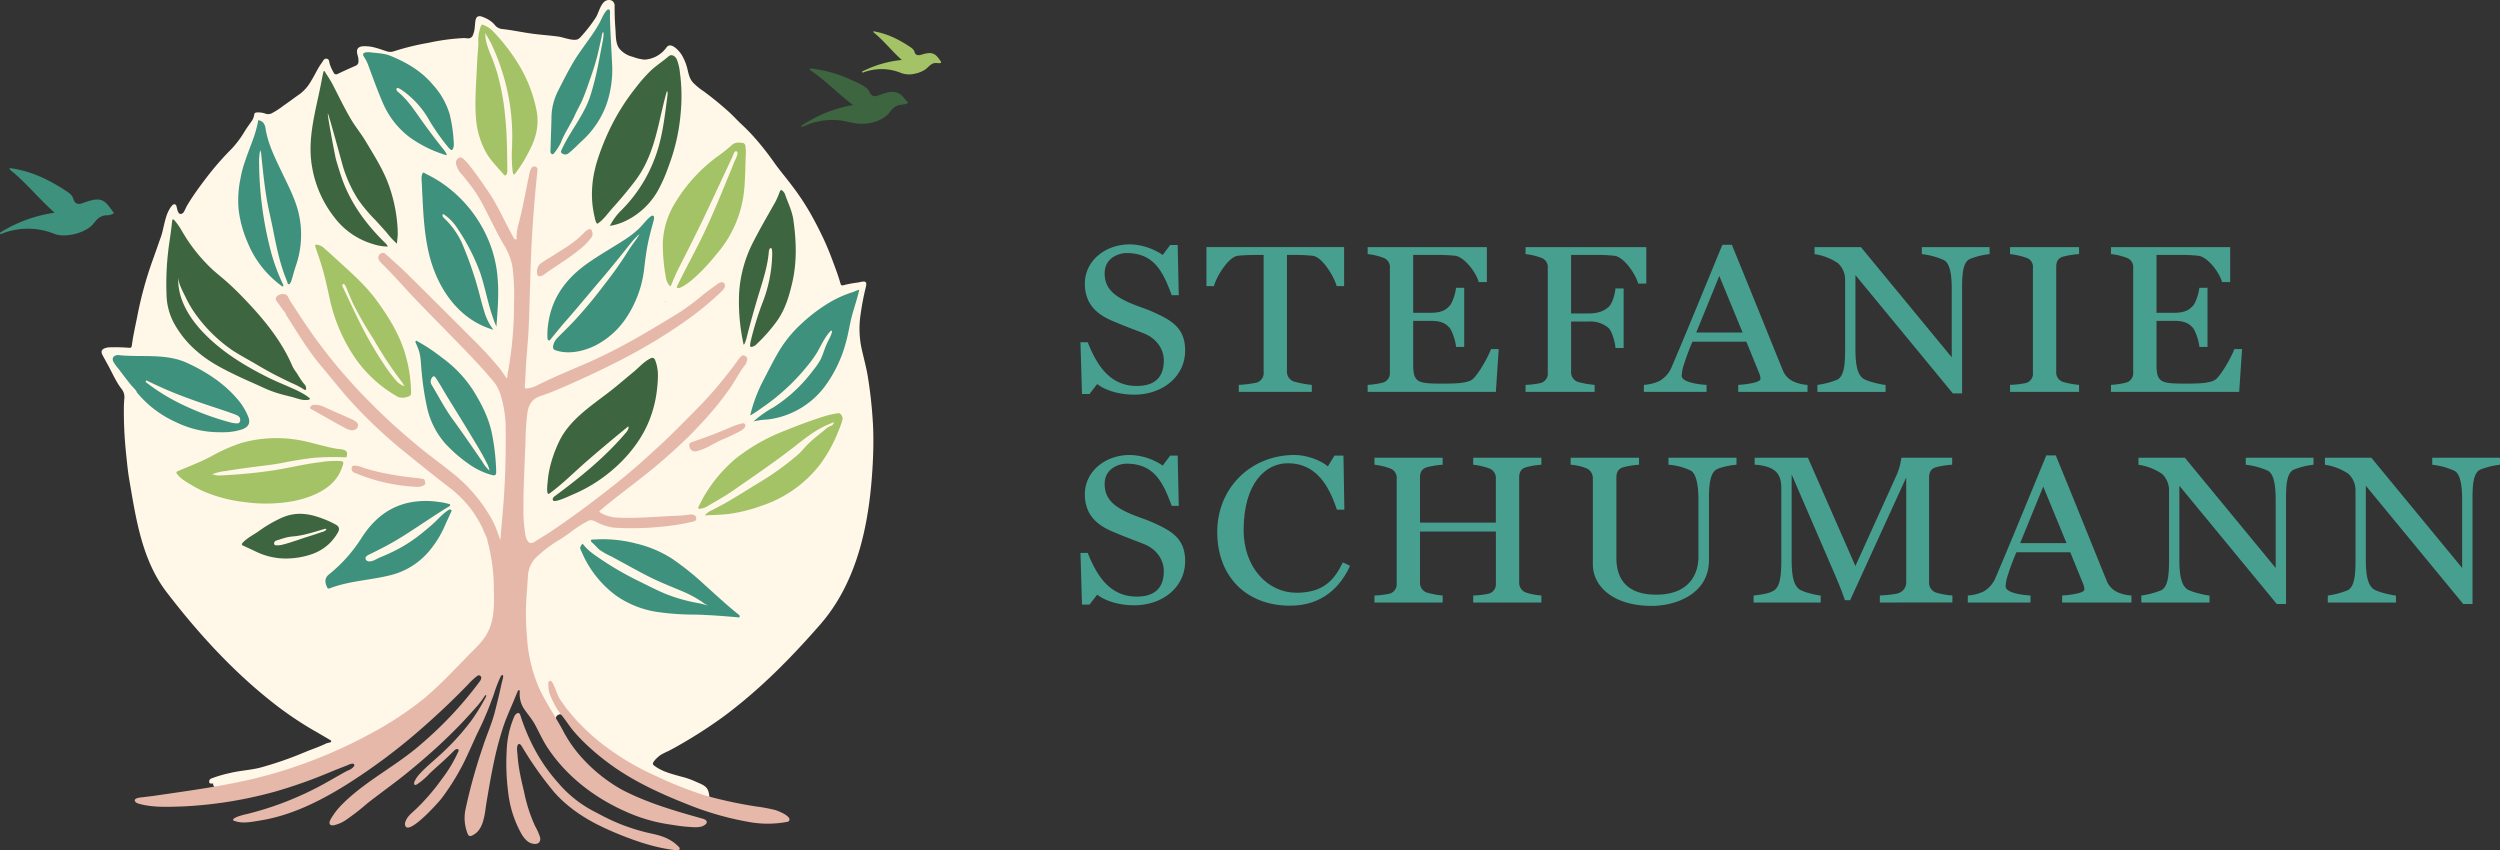 <svg xmlns="http://www.w3.org/2000/svg" xmlns:xlink="http://www.w3.org/1999/xlink" width="846" height="287.726" viewBox="0 0 846 287.726">
  <rect x="0" y="0" width="846" height="287.726" fill="#333333" stroke="none"/>
  <defs>
    <clipPath id="clip-path">
      <rect id="Rechteck_7612" data-name="Rechteck 7612" width="318.473" height="287.726" transform="translate(0 0)" fill="none"/>
    </clipPath>
  </defs>
  <g id="Gruppe_6770" data-name="Gruppe 6770" transform="translate(-140 -69.242)">
    <g id="Gruppe_6700" data-name="Gruppe 6700" transform="translate(505.625 151.931)">
      <path id="Pfad_1" data-name="Pfad 1" d="M18.233,1232.739c-6.028,0-10.344-1.865-12.577-3.586l-2.6,3.371H.521L0,1215.021H2.456c3.051,7.6,7.368,14.777,16.6,14.777,6.623,0,9.153-3.443,9.153-8.608,0-3.875-2.455-7.533-6.921-9.253-4.242-1.651-6.474-2.44-10.642-4.232-5.73-2.44-9.153-6.169-9.153-12.554,0-7.6,6.772-13.271,15.256-13.271a20.676,20.676,0,0,1,11.089,3.587l2.53-3.372h2.53l.372,17H30.884c-2.977-8.1-6.028-14.275-15.33-14.275-2.158,0-7.367,1.363-7.367,6.887,0,4.16,2.158,6.742,6.251,8.894,3.646,1.936,6.772,2.653,10.121,4.161,6.4,2.87,10.865,5.451,10.865,13.055,0,8.751-7.59,14.921-17.191,14.921" transform="translate(0 -1181.88)" fill="#47a08f"/>
      <path id="Pfad_2" data-name="Pfad 2" d="M164.249,1197.807c-.819-3.156-4.837-9.827-8.037-10.257a56.159,56.159,0,0,0-6.028-.287H147.43V1226.5a3.537,3.537,0,0,0,2.307,3.588,35.316,35.316,0,0,0,6.1,1.147v2.368H131.132v-2.368a37.9,37.9,0,0,0,6.1-.79,3.393,3.393,0,0,0,2.307-3.586v-39.6h-2.753c-1.34,0-4.242.071-6.028.287-3.2.43-7.219,7.1-8.037,10.257h-2.531v-13.2h46.587v13.2Z" transform="translate(-77.55 -1183.675)" fill="#47a08f"/>
      <path id="Pfad_3" data-name="Pfad 3" d="M317.336,1233.6H273.949v-2.368a27.322,27.322,0,0,0,5.209-.789,3.313,3.313,0,0,0,2.307-3.516v-35.22a3.28,3.28,0,0,0-2.307-3.515,20.276,20.276,0,0,0-5.209-1.22v-2.367h40.335v11.836h-2.753c-.819-3.157-4.763-8.465-7.963-8.9a52.349,52.349,0,0,0-6.177-.286h-8.037v19.582h5.953c4.167,0,5.359-1.362,6.251-2.223,1.117-1.077,2.084-4.376,2.307-6.241h2.754v20.012h-2.754c-.148-2.079-1.414-5.667-2.307-6.6-.967-1-2.232-2.224-6.251-2.224h-5.953v14.705c0,5.883,1.339,6.528,8.856,6.528,3.87,0,9.674.143,11.46-1.649,2.232-2.225,5.284-7.891,6.028-10.043h2.6Z" transform="translate(-176.758 -1183.675)" fill="#47a08f"/>
      <path id="Pfad_4" data-name="Pfad 4" d="M462.662,1196.946c-.819-3.156-4.763-8.967-7.963-9.4a52.027,52.027,0,0,0-6.177-.287h-8.559v19.8h6.1c3.8,0,5.656-1.363,6.623-2.224,1.042-.932,2.009-3.586,2.307-6.24h2.753v20.157H455c-.149-2.08-1.265-5.739-2.307-6.743a9.492,9.492,0,0,0-6.623-2.223h-6.1v16.928a3.448,3.448,0,0,0,2.307,3.515,30.435,30.435,0,0,0,5.656,1v2.366H424.559v-2.366a27.77,27.77,0,0,0,5.21-.646,3.313,3.313,0,0,0,2.307-3.515V1191.71a3.282,3.282,0,0,0-2.307-3.516,20.307,20.307,0,0,0-5.21-1.219v-2.367h40.857v12.338Z" transform="translate(-273.934 -1183.675)" fill="#47a08f"/>
      <path id="Pfad_5" data-name="Pfad 5" d="M569.339,1232.083v-2.367c2.6-.143,7.516-.789,7.516-2.008a4.555,4.555,0,0,0-.3-1.651l-4.465-10.975H553.859c-1.116,2.583-2.158,5.381-2.828,7.533a14.019,14.019,0,0,0-.818,4.016c0,2.224,5.8,2.942,8.409,3.085v2.367H537.413v-2.367a15.01,15.01,0,0,0,5.209-1.291,9.551,9.551,0,0,0,4.242-4.878c5.284-12.337,11.461-27.545,17.117-41.247h3.2c7.591,18.508,14.586,36.011,17.339,42.682a6.966,6.966,0,0,0,3.349,3.515,13.369,13.369,0,0,0,4.912,1.219v2.367Zm-6.4-39.238L555.125,1212h15.7Z" transform="translate(-346.75 -1182.157)" fill="#47a08f"/>
      <path id="Pfad_6" data-name="Pfad 6" d="M752.579,1188.7c-2.01,1.219-2.456,4.3-2.456,9.613v35.8H747l-32.968-40.028v25.106c0,5.954.893,8.537,2.53,9.828,1.265,1,6.326,2.152,7.665,2.223v2.368h-23.07v-2.368a27.711,27.711,0,0,0,6.921-1.865c1.786-1.22,2.456-3.8,2.456-9.828v-23.815a7.581,7.581,0,0,0-2.381-5.667,19.154,19.154,0,0,0-7.963-3.085v-2.367h15.7l30.735,37.3v-23.17c0-5.739-.893-8.679-2.531-9.684a24.752,24.752,0,0,0-7.591-2.08v-2.367h22.922v2.367a25.2,25.2,0,0,0-6.847,1.722" transform="translate(-451.776 -1183.675)" fill="#47a08f"/>
      <path id="Pfad_7" data-name="Pfad 7" d="M886.666,1233.6v-2.368a30.426,30.426,0,0,0,5.433-.645,3.232,3.232,0,0,0,2.307-3.443v-35.509a3.2,3.2,0,0,0-2.307-3.443,24.679,24.679,0,0,0-5.433-1.22v-2.367h23.368v2.367a28.471,28.471,0,0,0-5.432.862c-1.861.573-2.308,1.865-2.308,3.443v35.508a3.367,3.367,0,0,0,2.308,3.445,28.053,28.053,0,0,0,5.432,1v2.368Z" transform="translate(-572.095 -1183.675)" fill="#47a08f"/>
      <path id="Pfad_8" data-name="Pfad 8" d="M1026.331,1233.6H982.945v-2.368a27.318,27.318,0,0,0,5.209-.789,3.313,3.313,0,0,0,2.307-3.516v-35.22a3.279,3.279,0,0,0-2.307-3.515,20.274,20.274,0,0,0-5.209-1.22v-2.367h40.335v11.836h-2.753c-.819-3.157-4.763-8.465-7.964-8.9a52.339,52.339,0,0,0-6.177-.286H998.35v19.582h5.954c4.167,0,5.358-1.362,6.251-2.223,1.117-1.077,2.084-4.376,2.307-6.241h2.754v20.012h-2.754c-.148-2.079-1.413-5.667-2.307-6.6-.967-1-2.232-2.224-6.251-2.224H998.35v14.705c0,5.883,1.339,6.528,8.856,6.528,3.869,0,9.673.143,11.46-1.649,2.233-2.225,5.284-7.891,6.028-10.043h2.605Z" transform="translate(-634.217 -1183.675)" fill="#47a08f"/>
      <path id="Pfad_9" data-name="Pfad 9" d="M1211.988,1232.739c-6.028,0-10.344-1.865-12.577-3.586l-2.6,3.371h-2.53l-.522-17.5h2.457c3.051,7.6,7.367,14.777,16.595,14.777,6.625,0,9.153-3.443,9.153-8.608,0-3.875-2.456-7.533-6.921-9.253-4.242-1.651-6.474-2.44-10.642-4.232-5.729-2.44-9.153-6.169-9.153-12.554,0-7.6,6.772-13.271,15.257-13.271a20.678,20.678,0,0,1,11.088,3.587l2.531-3.372h2.53l.371,17h-2.381c-2.976-8.1-6.029-14.275-15.331-14.275-2.158,0-7.368,1.363-7.368,6.887,0,4.16,2.159,6.742,6.251,8.894,3.647,1.936,6.772,2.653,10.121,4.161,6.4,2.87,10.865,5.451,10.865,13.055,0,8.751-7.59,14.921-17.19,14.921" transform="translate(-1193.755 -1110.607)" fill="#47a08f"/>
      <path id="Pfad_10" data-name="Pfad 10" d="M1348.856,1232.883c-14.66,0-24.632-9.756-24.632-24.963,0-14.777,11.237-26.039,26.195-26.039,4.092,0,9,1.865,11.238,3.873l2.232-3.658h3.052l.3,18.292h-2.529c-2.679-8.106-7-15.71-16.6-15.71-7.591,0-14.958,6.815-14.958,22.668,0,12.553,8.111,21.161,17.86,21.161,9.08,0,12.8-4.233,15.7-10.258l2.456,1.148c-3.052,6.67-9.006,13.486-20.317,13.486" transform="translate(-1277.937 -1110.607)" fill="#47a08f"/>
      <path id="Pfad_11" data-name="Pfad 11" d="M1507.619,1233.6v-2.368a29.555,29.555,0,0,0,5.359-.645,3.312,3.312,0,0,0,2.306-3.514v-17.5h-25.675v17.145a3.453,3.453,0,0,0,2.308,3.516,27.258,27.258,0,0,0,5.359,1v2.368H1474.2v-2.368a27.831,27.831,0,0,0,5.209-.645,3.313,3.313,0,0,0,2.309-3.514v-35.365a3.363,3.363,0,0,0-2.309-3.515,21.929,21.929,0,0,0-5.209-1.22v-2.367h23.071v2.367a27.752,27.752,0,0,0-5.359.862c-1.861.573-2.308,1.937-2.308,3.514v15.208h25.675v-14.849a3.45,3.45,0,0,0-2.306-3.515,23.16,23.16,0,0,0-5.359-1.22v-2.367h23.07v2.367a26.278,26.278,0,0,0-5.209.862c-1.86.573-2.307,1.937-2.307,3.514v35.365a3.507,3.507,0,0,0,2.307,3.516,21.573,21.573,0,0,0,5.209,1v2.368Z" transform="translate(-1374.706 -1112.402)" fill="#47a08f"/>
      <path id="Pfad_12" data-name="Pfad 12" d="M1710.58,1188.625c-2.01,1.219-2.456,5.093-2.456,9.541v21.09c0,11.693-11.609,15.494-19.35,15.494-13.023,0-19.944-6.6-19.944-14.059v-28.98a3.651,3.651,0,0,0-2.308-3.588,18.04,18.04,0,0,0-5.208-1.147v-2.367h23.144v2.367a27.851,27.851,0,0,0-5.356.86c-1.862.575-2.308,1.937-2.308,3.516v27.187c0,5.165,1.86,12.41,13.47,12.41,11.831,0,14.288-7.747,14.288-12.7V1198.6c0-5.237-.893-8.608-2.53-9.612a20.652,20.652,0,0,0-7.591-2.009v-2.367h23v2.367c-1.339.072-5.283.716-6.847,1.65" transform="translate(-1495.434 -1112.402)" fill="#47a08f"/>
      <path id="Pfad_13" data-name="Pfad 13" d="M1878.552,1233.6v-2.368c1.339-.072,5.433-.359,6.474-.861a3.821,3.821,0,0,0,2.457-3.658v-35.436l-18.978,41.533h-1.786c-.894-2.8-2.6-6.886-3.944-9.97l-14.065-32.567v28.98c0,5.954.893,8.537,2.53,9.828,1.266,1,5.955,2.08,7.292,2.152v2.368h-22.7v-2.368c1.265-.144,5.134-.5,6.921-1.722s2.454-4.018,2.454-9.9v-24.82c0-2.941-.817-4.734-2.306-5.882-1.787-1.363-4.688-1.866-6.7-1.937v-2.367h18.011l16.074,36.656,13.842-30.558a22.07,22.07,0,0,0,1.712-6.1h17.191v2.367a29.219,29.219,0,0,0-5.507.862c-1.861.573-2.307,1.937-2.307,3.514v35.365a3.507,3.507,0,0,0,2.307,3.516,24.909,24.909,0,0,0,5.581,1v2.368Z" transform="translate(-1608.039 -1112.402)" fill="#47a08f"/>
      <path id="Pfad_14" data-name="Pfad 14" d="M2072.068,1232.083v-2.367c2.606-.143,7.518-.789,7.518-2.008a4.569,4.569,0,0,0-.3-1.651l-4.465-10.975h-18.233c-1.116,2.583-2.159,5.381-2.828,7.533a14.021,14.021,0,0,0-.818,4.016c0,2.224,5.8,2.942,8.409,3.085v2.367h-21.208v-2.367a15,15,0,0,0,5.208-1.291,9.55,9.55,0,0,0,4.243-4.878c5.284-12.337,11.46-27.545,17.117-41.247h3.2c7.592,18.508,14.585,36.011,17.339,42.682a6.964,6.964,0,0,0,3.351,3.515,13.352,13.352,0,0,0,4.911,1.219v2.367Zm-6.4-39.238L2057.855,1212h15.7Z" transform="translate(-1739.863 -1110.884)" fill="#47a08f"/>
      <path id="Pfad_15" data-name="Pfad 15" d="M2255.308,1188.7c-2.009,1.219-2.455,4.3-2.455,9.613v35.8h-3.125l-32.968-40.028v25.106c0,5.954.893,8.537,2.53,9.828,1.264,1,6.325,2.152,7.664,2.223v2.368h-23.067v-2.368a27.683,27.683,0,0,0,6.92-1.865c1.786-1.22,2.456-3.8,2.456-9.828v-23.815a7.58,7.58,0,0,0-2.381-5.667,19.161,19.161,0,0,0-7.963-3.085v-2.367h15.7l30.735,37.3v-23.17c0-5.739-.892-8.679-2.53-9.684a24.768,24.768,0,0,0-7.591-2.08v-2.367h22.92v2.367a25.214,25.214,0,0,0-6.846,1.722" transform="translate(-1844.887 -1112.402)" fill="#47a08f"/>
      <path id="Pfad_16" data-name="Pfad 16" d="M2433.184,1188.7c-2.008,1.219-2.453,4.3-2.453,9.613v35.8H2427.6l-32.968-40.028v25.106c0,5.954.894,8.537,2.531,9.828,1.265,1,6.325,2.152,7.666,2.223v2.368h-23.071v-2.368a27.746,27.746,0,0,0,6.921-1.865c1.785-1.22,2.455-3.8,2.455-9.828v-23.815a7.583,7.583,0,0,0-2.382-5.667,19.159,19.159,0,0,0-7.962-3.085v-2.367h15.7l30.734,37.3v-23.17c0-5.739-.894-8.679-2.53-9.684a24.738,24.738,0,0,0-7.589-2.08v-2.367h22.919v2.367a25.241,25.241,0,0,0-6.848,1.722" transform="translate(-1959.657 -1112.402)" fill="#47a08f"/>
    </g>
    <g id="Gruppe_6748" data-name="Gruppe 6748" transform="translate(140 69.242)">
      <g id="Gruppe_6747" data-name="Gruppe 6747" transform="translate(0 0)" clip-path="url(#clip-path)">
        <path id="Pfad_13659" data-name="Pfad 13659" d="M383.933,144.19a153.091,153.091,0,0,0-1.711-16.353c-.525-3.483-1.575-7.018-2.3-10.523a32.094,32.094,0,0,1-.209-10.9,88.384,88.384,0,0,1,1.819-9.45c.578-2.43-1.189-1.595-2.835-1.341a36.737,36.737,0,0,0-4.779.9c-.568.168-.85-.009-1.013-.582-.421-1.481-.9-2.942-1.429-4.391-1.223-3.358-2.455-6.715-3.943-9.963s-3.124-6.407-4.879-9.525a85.448,85.448,0,0,0-6.23-9.329c-1.925-2.567-4.027-5-5.884-7.627a96.312,96.312,0,0,0-6.195-7.949,65.919,65.919,0,0,0-4.865-5.04c-1.556-1.433-2.963-3.03-4.54-4.438-2.664-2.378-5.422-4.652-8.3-6.762a21.693,21.693,0,0,1-3.654-3c-1.2-1.369-1.457-2.856-1.868-4.562a17.529,17.529,0,0,0-1.909-4.728c-.719-1.219-3.65-4.7-5.171-2.58a9.9,9.9,0,0,1-7.406,4.137,14.6,14.6,0,0,1-3.97-.946,8.4,8.4,0,0,1-4.436-2.621c-1.5-1.734-1.3-4.587-1.473-6.758q-.314-4.015-.272-8.047A1.844,1.844,0,0,0,294.383.009c-2.571.2-3.134,4.2-4.283,5.943a51.139,51.139,0,0,1-5.045,6.488,3.486,3.486,0,0,1-.966.813c-1.551.769-4.895-.631-6.613-.869-2.78-.384-5.584-.562-8.367-.917-3.771-.482-6.879-1.226-10.658-1.641a3.667,3.667,0,0,1-2.684-1.59,9.434,9.434,0,0,0-3.607-2.371c-1.506-.71-2.537-.493-2.785,1.162-.235,1.566-.141,3.183-.8,4.691a1.668,1.668,0,0,1-1.878,1.254c-.434-.024-.868-.092-1.3-.086a72.418,72.418,0,0,0-11.984,1.621,84.836,84.836,0,0,0-11.795,2.9,3.922,3.922,0,0,1-2.434-.1c-1.55-.488-3.05-1.067-4.646-1.4a12.671,12.671,0,0,0-3.01-.258,3.254,3.254,0,0,0-1.361.285c-1.1.549-.941,1.644-.7,2.661a6.412,6.412,0,0,1,.321,2.46,1.494,1.494,0,0,1-.9,1.168c-2.1.91-4.051,1.805-6.122,2.787a.919.919,0,0,1-1.372-.437,16.141,16.141,0,0,1-1.328-2.928c-.2-.649-.078-1.6-.985-1.771-.989-.182-1.244.795-1.694,1.387-1.412,1.861-2.3,4.036-3.54,6a14.366,14.366,0,0,1-3.8,4.48c-1.889,1.3-3.7,2.715-5.6,3.993a27.117,27.117,0,0,1-4.012,2.608,2.7,2.7,0,0,1-2.009.158,7.047,7.047,0,0,0-3.274-.417.8.8,0,0,0-.552.391,1.36,1.36,0,0,0-.1.423,5.069,5.069,0,0,1-.95,2.249c-.753,1.058-1.514,2.109-2.208,3.207a34.261,34.261,0,0,1-4.357,5.892,97.866,97.866,0,0,0-7.727,8.7c-1.934,2.5-3.841,5.021-5.594,7.65q-.884,1.327-1.711,2.69c-.488.808-.808,1.7-1.3,2.488a1.328,1.328,0,0,1-.778.6c-1.291.33-1.414-1.926-1.706-2.69a.907.907,0,0,0-.367-.492.731.731,0,0,0-.684.028,1.792,1.792,0,0,0-.524.478c-2.379,2.945-2.475,7.176-3.708,10.621-1,2.79-1.952,5.6-2.97,8.379a127.721,127.721,0,0,0-5.015,18.572c-.647,3.186-1.369,6.358-1.792,9.586-.071.545-.254.938-.939.839a56.97,56.97,0,0,0-6.356-.16,4.82,4.82,0,0,0-1.549.211c-1.429.431-1.744,1.177-1.043,2.5.584,1.1,1.2,2.188,1.8,3.283,1.506,2.746,2.713,5.664,4.653,8.16a4.287,4.287,0,0,1,.893,3.126c-.08,1.017-.158,2.035-.158,3.055a136.678,136.678,0,0,0,.621,14.4c.353,3.349.633,6.709,1.2,10.025,2.266,13.29,4.3,27.227,12.643,38.1,10.965,14.294,23.208,27.654,37.536,38.619a117.123,117.123,0,0,0,12.913,8.549c1.587.911,3.163,1.84,4.739,2.77.218.129.538.261.509.545-.036.349-.418.341-.682.425a7.845,7.845,0,0,0-1.086.314c-2.2,1.074-4.513,1.853-6.779,2.759a120.2,120.2,0,0,1-15.537,5.413c-3.384.841-6.9.987-10.288,1.831A40.954,40.954,0,0,0,160,263.448a1.1,1.1,0,0,0-.691,1.31c.1.5.731.407,1.183.385l.125-.007v.494l.681,1.087,12.177-1.568,39.737-12.227.59,1,2.822-2.045.51-.157,2.394-1.948,33.907-24.577h9.96l4.451.182a70,70,0,0,0,2.284,6.982c.069.182.347.3.263.526l.475.345c.374.352-.025.641.112,1.112,1.475,2.7,2.839,5.4,4.516,7.98.149.23.707.946,1.041,1.012a1.574,1.574,0,0,1,2.222-1.469c.658.221,1.009.8,1.544,1.109l4.17,5.559,14.782,11.055,17.9,9.005,11.853,3.354a9.576,9.576,0,0,0-.354-1.742c-.242-1.194-.23-2.514-1.016-3.517-.9-1.15-2.6-1.626-3.867-2.248a26.983,26.983,0,0,0-4.651-1.608c-3.193-.892-6.522-1.682-9.217-3.718a1.082,1.082,0,0,1-.455-.557c-.2-.817,1.923-2.594,2.509-3.02a23.74,23.74,0,0,1,2.8-1.423c1.267-.683,2.543-1.355,3.787-2.081a160.537,160.537,0,0,0,14.564-9.379c12.263-9.053,22.848-19.773,32.861-31.221,13.042-14.912,16.87-35.242,17.865-54.693.216-4.175.275-8.357.1-12.546" transform="translate(-88.489 -0.002)" fill="#fff7e8"/>
        <path id="Pfad_13660" data-name="Pfad 13660" d="M671.153,908.228a13.113,13.113,0,0,0-3.211-2.483c-2.89-1.631-5.76-1.89-8.93-2.753a65.108,65.108,0,0,1-13.753-5.331c-.115-.059-2.47-1.3-2.584-1.357a40.036,40.036,0,0,1-12.491-9.917,57.233,57.233,0,0,1-7.053-9.792,67.071,67.071,0,0,1-5.636-12.939,1.3,1.3,0,0,0-.335-.62c-.583-.5-1.387.285-1.713.978a31.775,31.775,0,0,0-2.591,11.738,76.42,76.42,0,0,0,.46,13.582c.022.18.045.36.069.54a37.133,37.133,0,0,0,4.336,13.652,9.641,9.641,0,0,0,1.937,2.537,4.2,4.2,0,0,0,2.921,1.119,1.816,1.816,0,0,0,1.322-.575,2.146,2.146,0,0,0,.182-1.917,19.048,19.048,0,0,0-1.561-3.442,52.773,52.773,0,0,1-3.782-11.718c-.624-2.617-1.265-5.323-1.7-8.013-.227-1.412-.4-2.834-.491-4.262-.055-.878-.475-3.006.189-3.726.537-.581,1.094.39,1.33.766a117.358,117.358,0,0,0,10.864,15.361c4.869,5.521,11.132,9.486,17.805,12.477a110.238,110.238,0,0,0,11.856,4.615c2.1.662,4.3,1.277,6.479,1.734,1.615.338,3.258.618,4.9.8a2.167,2.167,0,0,0,1.082-.069.578.578,0,0,0,.371-.386.745.745,0,0,0-.271-.6" transform="translate(-441.399 -621.592)" fill="#e5b8a9"/>
        <path id="Pfad_13661" data-name="Pfad 13661" d="M295.111,145.467a.281.281,0,0,1,.081,0,1.561,1.561,0,0,1,.337.111,2.889,2.889,0,0,1,.456.2,2.5,2.5,0,0,1,.745.61,3.64,3.64,0,0,1,.709,1.759l0,.02c.783,5.181,3.081,9.719,5.244,14.307,2.061,4.369,4.361,8.6,5.688,13.352a32.028,32.028,0,0,1-.709,19.041c-.5,1.519-.912,3.07-1.366,4.605a3.781,3.781,0,0,1-.145.437c-.2.455-.435,1.049-.871,1.066-.373.014-.4-.658-.555-1.035-2.335-5.529-3.544-11.413-4.7-17.321-.728-3.713-1.665-7.375-2.272-11.119-.76-4.689-1.23-9.419-1.726-14.145a4.217,4.217,0,0,0-.379-1.74,18.589,18.589,0,0,0-.372,4.513,122,122,0,0,0,3.753,28.832,64,64,0,0,0,4.23,11.811,2.236,2.236,0,0,1,.21.592c.024.138-.012.337-.173.378-.084.022-.2-.065-.292-.127a33.915,33.915,0,0,1-11.613-14.777,40.063,40.063,0,0,1-3.037-11.052A36.165,36.165,0,0,1,289,165.074c.792-4.576,2.672-8.764,4.2-13.076a41.174,41.174,0,0,0,1.589-5.444c.037-.181.067-.363.1-.545.022-.128.023-.375.109-.475a.21.21,0,0,1,.119-.068" transform="translate(-207.595 -104.786)" fill="#3e917c"/>
        <path id="Pfad_13662" data-name="Pfad 13662" d="M722.422,124.555a20.465,20.465,0,0,1,3.723-5.12,48.577,48.577,0,0,0,11.189-17.01c2.823-6.987,3.563-14.283,4.552-21.718a7.272,7.272,0,0,0,.069-.862c0-.214.045-.6-.107-.778a.085.085,0,0,0-.1-.027.121.121,0,0,0-.045.054,2.021,2.021,0,0,0-.128.374c-.12.379-.223.764-.324,1.149-.323,1.217-.619,2.442-.911,3.667q-.531,2.221-1.039,4.446c-1.737,7.576-3.654,14.461-8.41,20.719-2.388,3.143-4.931,6.159-7.564,9.079-1.555,1.725-2.973,3.845-4.89,5.164a.4.4,0,0,1-.335.1.377.377,0,0,1-.176-.155,5.666,5.666,0,0,1-.6-1.833q-.275-1.1-.473-2.228a32.735,32.735,0,0,1-.472-4.448,36.436,36.436,0,0,1,.795-8.868q.31-1.472.723-2.919a80.663,80.663,0,0,1,4.609-11.756,73.634,73.634,0,0,1,8.695-13.8,51.6,51.6,0,0,1,4.913-5.607c1.938-1.86,4.193-3.265,6.212-5.017.94-.816,2.225-.182,2.835,1.258a18.09,18.09,0,0,1,.983,4.416,59.553,59.553,0,0,1,.272,13.181,66.437,66.437,0,0,1-4.155,18.469,52.636,52.636,0,0,1-3.4,7.805,25.062,25.062,0,0,1-10.923,10.5,19.134,19.134,0,0,1-5.525,1.766" transform="translate(-516.044 -48.123)" fill="#3d653f"/>
        <path id="Pfad_13663" data-name="Pfad 13663" d="M944.82,350.7c-.632,2.928-1.622,5.66-2.382,8.456-.837,3.079-1.249,6.242-2.131,9.321a43.872,43.872,0,0,1-7.138,14.922A28.484,28.484,0,0,1,913.794,394.6a25.479,25.479,0,0,0-4.751.635,36.114,36.114,0,0,1,6.743-4.751,50.709,50.709,0,0,0,13.3-12.364,25.563,25.563,0,0,0,2.623-3.783c.781-1.546,1.23-3.27,1.918-4.859.22-.509.44-1.018.7-1.507.139-.26,1.885-3.51,1.015-3.458a.418.418,0,0,0-.257.163c-1.934,2.064-3.05,4.624-4.429,7.054a38.5,38.5,0,0,1-3.348,4.679,71.934,71.934,0,0,1-15.191,14.066c-1.161.826-2.318,1.657-3.548,2.38-.187.109-.344.286-.631.248a51.12,51.12,0,0,1,4.441-11.79c1.613-3.077,3.149-6.192,4.9-9.2a41.557,41.557,0,0,1,7.492-9.479,56.613,56.613,0,0,1,10.692-8.054,39.535,39.535,0,0,1,7.607-3.242,6.9,6.9,0,0,1,1.746-.646" transform="translate(-654.05 -252.633)" fill="#3e917c"/>
        <path id="Pfad_13664" data-name="Pfad 13664" d="M847.192,534.575a6.706,6.706,0,0,1,2.247-1.689c5.573-2.715,10.74-6.127,16.017-9.341a92.15,92.15,0,0,0,13.212-9.5,15.946,15.946,0,0,0,1.651-1.675,36.472,36.472,0,0,1,4.768-4.563c.773-.639,1.572-1.243,2.337-1.891.443-.375.878-.765,1.355-1.1.5-.346,1.114-.478,1.588-.824.115-.084.743-.773.361-.865a.312.312,0,0,0-.181.03c-.593.237-1.179.482-1.766.734q-.92.391-1.808.852a34.683,34.683,0,0,0-3.389,2.02c-2.142,1.435-4.154,3.052-6.185,4.639-6.621,5.172-13.587,9.848-20.467,14.654-2.843,1.986-5.857,3.653-8.833,5.4a5.818,5.818,0,0,1-2.432.864c-.682.063-.872-.161-.555-.757.831-1.561,1.57-3.184,2.541-4.653a48.75,48.75,0,0,1,9.79-11.38,62.712,62.712,0,0,1,15.9-9.242c4.893-2,9.827-3.873,14.881-5.429a32.366,32.366,0,0,1,4.237-.879c.661-.11,1.532,1.259,1.339,2.1a25.79,25.79,0,0,1-1.457,4.093,47.409,47.409,0,0,1-6.271,11.312,41.246,41.246,0,0,1-19.5,13.77,53.118,53.118,0,0,1-11.561,2.868c-2.531.271-5.088.3-7.823.452" transform="translate(-608.686 -360.166)" fill="#a3c366"/>
        <path id="Pfad_13665" data-name="Pfad 13665" d="M745.532,675.041a28.968,28.968,0,0,0-3.17-.847,56.749,56.749,0,0,1-10.289-2.77c-3.423-1.3-6.654-3.052-9.945-4.646a104.562,104.562,0,0,1-15.552-9.264,17.33,17.33,0,0,1-3.622-3.488c-1.2,1.414-.813,1.632-.337,2.707a35.571,35.571,0,0,0,11.631,14.837,32.727,32.727,0,0,0,14.115,5.591,88.9,88.9,0,0,0,12.595.873c4.795.106,9.576.486,14.354.9.265.023.637.207.779-.151.132-.334-.115-.58-.385-.8-3.937-3.129-7.591-6.58-11.342-9.921a94.415,94.415,0,0,0-11.05-8.9,39.668,39.668,0,0,0-12.378-5.212,44.494,44.494,0,0,0-14.258-1.311c-.3.025-.734-.11-.86.241s.2.65.465.872c.864.719,1.548,1.63,2.406,2.347a23.118,23.118,0,0,0,3.932,2.212c4.182,2.239,8.3,4.595,12.526,6.75,3.519,1.795,7.194,3.253,10.834,4.778a41.531,41.531,0,0,1,4.807,2.287c.827.477,1.636.983,2.445,1.489a11.331,11.331,0,0,0,2.3,1.421" transform="translate(-505.811 -470.055)" fill="#3e917c"/>
        <path id="Pfad_13666" data-name="Pfad 13666" d="M804.432,221.114a5.636,5.636,0,0,1-1.378-3.175,61.323,61.323,0,0,1-.995-11.582,28.011,28.011,0,0,1,4.376-13.717,53.872,53.872,0,0,1,13.745-15.088,56.132,56.132,0,0,0,5.174-4.074c1.154-1.107,2.463-.934,3.76-.78a1.108,1.108,0,0,1,.9,1.1,19.847,19.847,0,0,1,.154,2.2c-.18,3.928-.195,7.86-.5,11.785a38.883,38.883,0,0,1-9.62,22.76,62.4,62.4,0,0,1-7.833,8.255,22.47,22.47,0,0,1-3.092,2.278,9.651,9.651,0,0,1-.981.509c-.454.189-.968.392-1.346-.014-.087-.094.25-.72.426-1.081,2.294-4.707,4.792-9.286,7.137-13.96,3.427-6.828,6.389-13.918,9.294-21.034.529-1.3,1.072-2.585,1.606-3.878.367-.887.7-1.79,1.058-2.679a12.634,12.634,0,0,0,1.018-2.512c.068-.409-.083-1-.609-.918-.326.051-.507.4-.636.7-.261.61-.5,1.233-.783,1.833q-.551,1.168-1.1,2.337-1.1,2.338-2.189,4.678-2.187,4.679-4.377,9.356l-.351.748c-3.213,6.839-6.618,13.56-10.034,20.276-.936,1.84-1.693,3.793-2.532,5.694l-.292-.014" transform="translate(-577.762 -124.326)" fill="#a3c366"/>
        <path id="Pfad_13667" data-name="Pfad 13667" d="M895.743,282.4a66.86,66.86,0,0,1-1.545-17.134,43.191,43.191,0,0,1,4.541-17.143c2.4-4.749,5.071-9.335,7.689-13.956a25.258,25.258,0,0,0,1.518-3.511c.281-.737.611-.715,1.1-.211a3.155,3.155,0,0,1,.746,1.164c.961,2.823,2.341,5.5,2.77,8.508,1.02,7.156,1.269,14.275-.393,21.389-1.045,4.472-2.34,8.818-4.986,12.642a54.618,54.618,0,0,1-7.11,8.107,2.99,2.99,0,0,1-1.408.829c-.525.123-.763.039-.731-.56a8.772,8.772,0,0,1,.291-1.713,109.005,109.005,0,0,1,3.783-12.312,47.594,47.594,0,0,0,3.409-16.819,13.181,13.181,0,0,0-.087-1.474c-.023-.228-.105-.483-.4-.484-.267,0-.406.2-.481.437a3.062,3.062,0,0,0-.18.671c-.352,4.589-1.734,8.951-3.063,13.306-1.636,5.363-3.166,10.752-4.532,16.188a7.76,7.76,0,0,1-.451,1.317c-.113.247-.148.563-.484.76" transform="translate(-644.094 -165.748)" fill="#3d653f"/>
        <path id="Pfad_13668" data-name="Pfad 13668" d="M467.708,98.046a41.572,41.572,0,0,1-12.557-6.138,28.652,28.652,0,0,1-9.039-11.6c-1.844-4.237-3.418-8.65-5.047-13.029a14.568,14.568,0,0,0-1.006-2.055c-.253-.448-1.019-1.283-.369-1.763a1.34,1.34,0,0,1,.585-.219,4.742,4.742,0,0,1,1.4-.065c2.338.3,4.809.313,7,1.206,5.461,2.227,10.451,5.129,14.331,9.745a25.545,25.545,0,0,1,5.717,10.026,50.921,50.921,0,0,1,1.4,9.94,3.512,3.512,0,0,1-.25,1.627c-.221.525-.416.7-.8.41a5.57,5.57,0,0,1-1-1.013,73.591,73.591,0,0,1-6.19-8.8A30.677,30.677,0,0,0,452.4,75.87a8.179,8.179,0,0,0-1.054-.569.4.4,0,0,0-.561.147.524.524,0,0,0,.019.623,2.03,2.03,0,0,0,.353.456c2.92,2.331,5.088,5.487,7.283,8.591,2.7,3.824,5.486,7.562,8.394,11.176a5.324,5.324,0,0,1,.635.983,1.053,1.053,0,0,1,.236.768" transform="translate(-316.555 -45.49)" fill="#3e917c"/>
        <path id="Pfad_13669" data-name="Pfad 13669" d="M434.57,613.86a34.631,34.631,0,0,1-5.158,8.755,24.794,24.794,0,0,1-13.76,8.8c-6.738,1.676-13.768,1.876-20.3,4.379a.865.865,0,0,1-.565.079.814.814,0,0,1-.418-.47c-.782-1.647-.836-3.127.683-4.316a50.355,50.355,0,0,0,11.108-12.5c3.824-5.893,8.824-10.218,15.87-11.754a28.5,28.5,0,0,1,10.048-.256,22.706,22.706,0,0,1,3.662.726.468.468,0,0,1,.2.1c.487.485-.894,1.064-1.144,1.218q-.7.432-1.4.872-1.391.879-2.768,1.778c-1.838,1.2-3.663,2.413-5.5,3.618-3.039,2-6.092,4-9.27,5.77-2.4,1.335-4.812,2.551-7.291,3.745-.551.266-1.186.656-1.185,1.268a1.1,1.1,0,0,0,.9.978c1.37.316,2.848-.817,4.047-1.307,1.428-.584,2.842-1.206,4.229-1.88a48.674,48.674,0,0,0,7.944-4.779c1.919-1.439,3.773-2.961,5.571-4.549,1.737-1.533,3.338-3.516,5.3-4.747a1.165,1.165,0,0,1,.707-.245c.885.09.063,1.2-.073,1.546-.423,1.08-.955,2.118-1.443,3.173" transform="translate(-283.702 -436.726)" fill="#3e917c"/>
        <path id="Pfad_13670" data-name="Pfad 13670" d="M528.81,457.853a25.094,25.094,0,0,1-8.343-4.021,47.363,47.363,0,0,1-7.643-6.709,27.324,27.324,0,0,1-6.069-11.818,95.485,95.485,0,0,1-1.9-12.293c-.3-2.5-.183-5.063-1.016-7.488-.273-.794-.623-1.562-.928-2.345-.091-.234-.3-.508-.061-.727.256-.236.483.06.694.17a61.1,61.1,0,0,1,8.241,5.51,41.2,41.2,0,0,1,10.737,11.41c2.754,4.51,5.121,9.2,6.142,14.437a74.435,74.435,0,0,1,1.4,12.534c.026,1.113-.2,1.564-1.245,1.341m-1.022-1.547a8.288,8.288,0,0,0-1.017-2.742c-1.578-3.209-3.486-6.232-5.318-9.293-2.7-4.505-5.508-8.941-8.235-13.429-1.2-1.983-2.312-4.027-3.625-5.943-.486-.709-.825-.688-1.295.024a2.088,2.088,0,0,0-.067,2.38c2.379,3.947,4.474,8.056,7.217,11.795,3.414,4.653,6.648,9.438,9.933,14.185a11.441,11.441,0,0,0,2.406,3.023" transform="translate(-362.155 -297.053)" fill="#3e917c"/>
        <path id="Pfad_13671" data-name="Pfad 13671" d="M262.39,538.377c-4.242.478-8.41,1.411-12.6,2.2-4.249.8-8.557,1.325-12.86,1.726q-2.97.277-5.949.448c-1.013.058-2.031.13-3.046.147a5.988,5.988,0,0,1-1.119-.1,5.191,5.191,0,0,0-1.306-.257,17.053,17.053,0,0,1,4.838-1.172c3.128-.539,6.277-.957,9.424-1.375,3.179-.422,6.423-.727,9.561-1.357q4.945-.993,9.952-1.637a78.478,78.478,0,0,1,10.568-.266c.31,0,.621.01.931,0a.465.465,0,0,0,.193-.034.373.373,0,0,0,.177-.275c.054-.27.056-.542.083-.815.17-1.719-2.57-1.585-3.65-1.773-4.88-.846-9.549-2.6-14.482-3.193a43.558,43.558,0,0,0-17.881,1.328,59.105,59.105,0,0,0-10.091,4.53c-3.616,1.891-7.51,3.37-11.274,4.985a.654.654,0,0,0-.29.192c-.156.217,0,.515.162.727,1.3,1.707,3.062,2.619,4.853,3.706a37.256,37.256,0,0,0,5.65,2.788,49.8,49.8,0,0,0,12.117,2.975,52.25,52.25,0,0,0,16.554-.266c6.278-1.244,13.506-4.077,16.2-10.317a22.409,22.409,0,0,0,.783-2.137c.229-.723.025-1.041-.775-1.124a31.2,31.2,0,0,0-6.718.341" transform="translate(-153.801 -381.998)" fill="#a3c366"/>
        <path id="Pfad_13672" data-name="Pfad 13672" d="M683.77,19.208c-.008.014-.015.028-.021.042a6.644,6.644,0,0,0-.314,1.445l-.5,2.272c-.4,1.793-.794,3.587-1.277,5.359-.7,2.585-1.588,5.117-2.471,7.646-.68,1.947-1.36,3.895-2.161,5.8-.774,1.84-1.822,3.541-2.626,5.351-1.394,3.137-3.453,5.952-4.687,9.169A16.714,16.714,0,0,1,667.353,60c-.178.245-.419.509-.8.275a.928.928,0,0,1-.419-.824q.05-1.652.1-3.3c.087-2.847.207-5.693.253-8.541a20.183,20.183,0,0,1,2.277-8.784c1.574-3.137,3.166-6.271,4.934-9.309,1.79-3.074,3.97-5.892,6-8.807,1.031-1.48,2.027-2.988,2.909-4.562.83-1.481,1.391-3.22,2.564-4.477a.774.774,0,0,1,.727-.319.571.571,0,0,1,.351.383,1.685,1.685,0,0,1,.052.535c-.007.756-.043,1.519-.019,2.274q.111,3.562.3,7.122c.088,1.694.183,3.387.267,5.081q.06,1.207.112,2.414a36.26,36.26,0,0,1-1.922,14.493,31.038,31.038,0,0,1-8.265,12.211c-1.5,1.369-2.868,2.88-4.483,4.132a1.693,1.693,0,0,1-2.065.173c-.566-.3-.642-.573-.384-1.152,2.865-6.447,7.744-11.854,9.858-18.65,2.1-6.738,2.8-11.529,4.161-18.442a13.9,13.9,0,0,0,.232-1.871c.008-.122.09-1.112-.213-.964a.257.257,0,0,0-.107.117" transform="translate(-479.862 -8.164)" fill="#3e917c"/>
        <path id="Pfad_13673" data-name="Pfad 13673" d="M408.947,347.364a43.725,43.725,0,0,1-14.1-12.978,57.426,57.426,0,0,1-8.578-20.132c-.833-3.961-1.715-7.91-2.932-11.774-.591-1.878-1.233-3.74-1.87-5.6-.222-.647-.051-.821.628-.733a4.165,4.165,0,0,1,2.281,1.107q2.64,2.361,5.254,4.752c4.438,4.055,8.936,8.045,12.514,12.94,4.122,5.639,7.762,11.515,9.753,18.292a48.829,48.829,0,0,1,1.935,12.373c.019.644.08,1.482-.572,1.735a5.191,5.191,0,0,1-3.656.369c-.219-.114-.448-.217-.662-.348m1.666-4.94A130.2,130.2,0,0,1,401.092,328a126.284,126.284,0,0,1-6.906-12.009c-.768-1.656-1.424-3.364-2.133-5.048-.1-.231-.2-.463-.312-.685-.215-.41-.5-.993-.977-.761-.42.2-.108.784.067,1.155,1.625,3.433,3.246,6.868,4.906,10.285a129.2,129.2,0,0,0,8.813,15.488,48.812,48.812,0,0,0,4.164,5.6,6.292,6.292,0,0,0,2.881,1.985,14.747,14.747,0,0,0-.982-1.586" transform="translate(-274.733 -213.318)" fill="#a3c366"/>
        <path id="Pfad_13674" data-name="Pfad 13674" d="M596.136,59.384a47.54,47.54,0,0,0-5.5-14.957,63.781,63.781,0,0,0-9.069-12.058,9,9,0,0,0-1.56-1.388,8.57,8.57,0,0,0-2.161-1.082.469.469,0,0,0-.266-.024c-.163.046-.253.219-.321.36a13.509,13.509,0,0,0-.9,5.832c-.034,2.118-.326,4.216-.409,6.334-.24,6.182-.846,12.353-.442,18.551A28.762,28.762,0,0,0,578.7,72.624c1.591,3.028,4.042,5.359,6.215,7.919.48.566.814.374,1.078-.228a2.214,2.214,0,0,0,.159-.935c-.06-6.335-.083-12.677-.775-18.981a80.027,80.027,0,0,0-2.63-14.108c-.531-1.788-1.141-3.567-1.835-5.3a46.651,46.651,0,0,1-1.744-4.714A14.53,14.53,0,0,1,578.73,34a6.669,6.669,0,0,0-.11-1.34,38.665,38.665,0,0,1,2.319,4.1,75.82,75.82,0,0,1,4.32,11.812,71.884,71.884,0,0,1,2.521,21.63c0,.29,0,.581,0,.871A45.229,45.229,0,0,0,588,79.776c.059.328.159.674.382.755.315.114.431-.3.606-.518a45.736,45.736,0,0,0,4.522-7.312c2.244-4.163,3.419-8.519,2.624-13.317" transform="translate(-414.478 -21.514)" fill="#a3c366"/>
        <path id="Pfad_13675" data-name="Pfad 13675" d="M316.707,635.348a26.209,26.209,0,0,1-6.911,1.485,23.079,23.079,0,0,1-12.067-2.125c-1.523-.728-3.057-1.43-4.589-2.138a.69.69,0,0,1-.387-.314c-.094-.229.076-.474.243-.657,1.44-1.569,3.569-2.637,5.316-3.834a44.054,44.054,0,0,1,8.375-4.83c4.079-1.63,7.806-1.371,11.906-.021a34.031,34.031,0,0,1,5.893,2.54c1.391.775,1.319,1.735.572,2.949a17.069,17.069,0,0,1-3.085,3.788,16.432,16.432,0,0,1-5.266,3.156m.573-6.518c1.007-.332,2-.7,3.019-.993.225-.064,1.536-.789.793-.961a.758.758,0,0,0-.376.043c-3.544,1.033-7.113,2.259-10.817,2.544a15.5,15.5,0,0,0-3.271.675c-.535.161-1.066.337-1.6.511-.437.144-1,.224-1.255.649a.975.975,0,0,0-.108.747.549.549,0,0,0,.159.281.741.741,0,0,0,.466.129,6.988,6.988,0,0,0,1.859-.133c2.233-.533,4.4-1.286,6.577-2.022,1.515-.513,3.038-.972,4.552-1.47" transform="translate(-210.872 -447.93)" fill="#3d653f"/>
        <path id="Pfad_13676" data-name="Pfad 13676" d="M668.383,279.8a2.506,2.506,0,0,0-.147-2.154.708.708,0,0,0-1.049-.266,4.711,4.711,0,0,0-1.4,1.012c-3.306,3.565-7.545,5.847-11.56,8.437a35.311,35.311,0,0,0-3.491,2.284,3.749,3.749,0,0,0-.787,3.736c.194.385.559.388.906.346a2.558,2.558,0,0,0,1.2-.495c4.257-3.117,8.871-5.734,12.891-9.181a20.289,20.289,0,0,0,3.442-3.72" transform="translate(-468.046 -199.731)" fill="#e5b8a9"/>
        <path id="Pfad_13677" data-name="Pfad 13677" d="M834.191,519.292c.041-.371.613-.567,1.1-.756,1.271-.489,2.569-.905,3.852-1.364,3.06-1.093,6.068-2.314,9.051-3.6a27.3,27.3,0,0,1,3.793-1.295,1.022,1.022,0,0,1,.732.03c.652.341.446,1.084.069,1.526a3.955,3.955,0,0,1-1.079.851c-1.633.923-3.33,1.727-5.044,2.494-.848.38-1.724.718-2.559,1.126s-1.632.87-2.448,1.3a21.838,21.838,0,0,1-5.14,2.119c-1.312.285-2.479-.778-2.333-2.432" transform="translate(-600.916 -368.992)" fill="#e5b8a9"/>
        <path id="Pfad_13678" data-name="Pfad 13678" d="M449.968,570.082a4.278,4.278,0,0,1-2.748.543,60.4,60.4,0,0,1-19.316-4.181c-.478-.207-.973-.377-1.463-.557a1.413,1.413,0,0,1-.911-1.178c-.157-.843.213-1.279,1.074-1.247a7.482,7.482,0,0,1,2.289.515c5.307,1.952,13.6,3.2,19.2,3.758.49.049.972.193,1.462.229.746.056.7.7.849,1.145a.8.8,0,0,1-.436.974" transform="translate(-306.513 -405.9)" fill="#e5b8a9"/>
        <path id="Pfad_13679" data-name="Pfad 13679" d="M375.258,490.946c-.052-.271.3-.76.463-.888a1.308,1.308,0,0,1,.607-.232,7.52,7.52,0,0,1,4.184.949l8.576,3.8a6.668,6.668,0,0,1,1.792,1.03,1.839,1.839,0,0,1,.509.681,1.56,1.56,0,0,1-.642,1.773,2.545,2.545,0,0,1-1.96.286,7.406,7.406,0,0,1-1.871-.786c-3.851-2.056-7.619-4.266-11.434-6.387a.521.521,0,0,1-.194-.153.208.208,0,0,1-.031-.078" transform="translate(-270.32 -352.817)" fill="#e5b8a9"/>
        <path id="Pfad_13680" data-name="Pfad 13680" d="M699.618,439.688a14.389,14.389,0,0,0-.942-5.921,1.132,1.132,0,0,0-.876-.753,1.369,1.369,0,0,0-.67.187c-2.2,1.079-3.808,2.976-5.663,4.518-1.988,1.652-3.967,3.316-5.959,4.964-6.737,5.573-15.395,10.446-19.292,18.618a43.6,43.6,0,0,0-3.127,8.725,31.686,31.686,0,0,0-.751,4.746c-.05.645-.517,3.97.208,4.286.121.053.255-.028.361-.105,4.588-3.345,8.672-7.531,12.976-11.242q6.725-5.8,13.606-11.412l.137-.112c.247.759-.293,1.53-.809,2.14-6.937,8.2-15.338,15.038-23.975,21.426a2.389,2.389,0,0,0-.676.655.809.809,0,0,0,0,.891c.652.823,5.633-1.592,6.532-1.969a51.074,51.074,0,0,0,6.46-3.262c8.3-4.965,15.912-12.765,19.534-21.838a39.938,39.938,0,0,0,2.588-10.2c.158-1.363.311-2.848.338-4.341" transform="translate(-476.988 -311.93)" fill="#3d653f"/>
        <path id="Pfad_13681" data-name="Pfad 13681" d="M697.669,261.061a2.042,2.042,0,0,0-.488.33c-1.429,1.209-2.5,2.746-3.852,4.037a31.734,31.734,0,0,1-4.757,3.69c-4.12,2.664-8.4,5.081-12.421,7.9-7.225,5.059-12.224,11.58-13.453,20.572a24.949,24.949,0,0,0-.26,4.777c.02.359.1.725.505.827.365.092.463-.258.642-.475,1.721-2.079,3.4-4.2,5.184-6.219,3.919-4.445,7.658-9.04,11.512-13.539,3.606-4.211,7.188-8.678,10.657-13.039a22.638,22.638,0,0,1,2.671-2.732c-.893,1.741-2.631,3.716-3.632,5.386a128.5,128.5,0,0,1-8.165,11.6,156.116,156.116,0,0,1-10.289,12.387c-1.867,1.989-3.837,3.883-5.753,5.827a5,5,0,0,0-1.171,1.822c-.2.558-.475,1.507-.011,2a1.417,1.417,0,0,0,.59.325c4.431,1.533,9.675.338,13.728-1.744a27.825,27.825,0,0,0,9.765-8.6,37.745,37.745,0,0,0,6.58-17.934q.361-3.275.922-6.525c.508-2.963,1.323-5.831,2.1-8.728.117-.436.594-2.009-.272-2.015a.812.812,0,0,0-.331.072" transform="translate(-477.179 -188.009)" fill="#3e917c"/>
        <path id="Pfad_13682" data-name="Pfad 13682" d="M405.213,138.255q-.038-.552-.088-1.1a51.634,51.634,0,0,0-2.735-12.358c-1.847-5.277-5-10.193-7.846-14.978-1.551-2.609-3.518-4.972-5.052-7.57-2.213-3.747-4.091-7.681-6.081-11.55-.807-1.57-1.819-3.052-2.76-4.555-.064-.1-.16-.219-.281-.2s-.162.152-.188.263q-.289,1.222-.514,2.458c-1.812,9.943-5.163,19.774-3.292,29.952a37.732,37.732,0,0,0,7.518,16.851,25.281,25.281,0,0,0,13.012,9.015,16.644,16.644,0,0,0,5.029.87,2.545,2.545,0,0,0-.779-1.154c-6.661-6.49-12-13.817-14.939-22.553-.64-1.9-1.214-3.823-1.788-5.743-.243-.81-3.25-16.526-2.7-15.507.4.74,4.93,17.435,5.109,18.008a44.953,44.953,0,0,0,5.028,10.942,51.277,51.277,0,0,0,5.964,7.1l3.647,4.036a26.36,26.36,0,0,0,3.6,3.9c-.052-.037.252-2.773.251-3q0-1.563-.109-3.123" transform="translate(-270.732 -61.91)" fill="#3d653f"/>
        <path id="Pfad_13683" data-name="Pfad 13683" d="M249.858,326.417a.245.245,0,0,0,.04-.193.4.4,0,0,0-.149-.2,17.588,17.588,0,0,0-2.382-1.6,31.5,31.5,0,0,0-3.138-1.555c-2.773-1.265-5.621-2.375-8.348-3.73-8.451-4.2-16.783-9.332-23.12-16.427-4.371-4.894-7.806-11.142-7.369-17.69-.138,2.059,1.667,5.235,2.536,7.05a37.616,37.616,0,0,0,4.032,6.584,50.578,50.578,0,0,0,11.617,11.154c2.8,1.851,5.8,3.384,8.682,5.112,2.635,1.581,5.345,3.034,8.1,4.4,1.27.632,2.542,1.255,3.842,1.832.726.322,1.441.67,2.139,1.049q.533.29,1.051.605c.246.15.686.578,1,.478a.438.438,0,0,0,.243-.457,2.322,2.322,0,0,0-.245-1.029,11.625,11.625,0,0,0-.773-.937c-.848-1.092-1.516-2.312-2.283-3.462a14.063,14.063,0,0,1-1.345-2.155c-3.317-7.793-8.616-14.572-14.346-20.735-2.474-2.66-5.005-5.268-7.717-7.682-1.972-1.756-4.079-3.351-5.965-5.218a55.682,55.682,0,0,1-9.264-11.937c-.409-.714-.839-1.417-1.31-2.091-.406-.58-.836-1.123-1.29-1.666a.968.968,0,0,0-.305-.274.33.33,0,0,0-.382.05.483.483,0,0,0-.089.275q-.2,1.78-.427,3.554c-.182,1.374-.373,2.746-.585,4.115a97.356,97.356,0,0,0-.912,17.653,21.206,21.206,0,0,0,2.414,9.207,33.78,33.78,0,0,0,8.042,9.866c3.944,3.443,8.556,5.781,13.215,8.031,2.951,1.425,5.982,2.682,8.949,4.074a39.419,39.419,0,0,0,4.8,1.87c1.688.536,3.416.927,5.129,1.369,1.044.27,2.054.665,3.115.871a6.283,6.283,0,0,0,2.444.025.7.7,0,0,0,.285-.114.321.321,0,0,0,.072-.078m-2.711-.45.057-.023-.057.023" transform="translate(-145.037 -191.34)" fill="#3d653f"/>
        <path id="Pfad_13684" data-name="Pfad 13684" d="M804.75,364.938l.284,0c-.093.156-.187.2-.284,0" transform="translate(-579.717 -262.888)" fill="#618f56"/>
        <path id="Pfad_13685" data-name="Pfad 13685" d="M784.439,264.17l-.1.118.1-.118" transform="translate(-565.011 -190.3)" fill="#bdb590"/>
        <path id="Pfad_13686" data-name="Pfad 13686" d="M784.968,263.563l-.121.123.121-.123" transform="translate(-565.38 -189.863)" fill="#bdb590"/>
        <path id="Pfad_13687" data-name="Pfad 13687" d="M182.221,450.521a21.046,21.046,0,0,0-3.2-5.366c-4.685-5.675-10.681-9.582-17.27-12.656-7.253-3.383-15.3-1.938-22.985-2.672a2.245,2.245,0,0,0-2.124.591,1.56,1.56,0,0,0-.07,1.471,14.567,14.567,0,0,0,1.9,2.661q1.082,1.453,2.19,2.887.961,1.237,1.937,2.463c.36.454,1.952,1.906,1.952,2.449a35.927,35.927,0,0,0,13.019,10,33.441,33.441,0,0,0,14.872,3.533c.582,0,1.165.028,1.744-.005a19.424,19.424,0,0,0,6.159-1.021c2.147-.853,2.752-2.228,1.881-4.332m-2.817,1.855c-.227.517-.73.54-1.2.5a10.5,10.5,0,0,1-1.719-.246,92.038,92.038,0,0,1-18.974-7.329,66.088,66.088,0,0,1-9.457-6.041c-.243-.18-.653-.385-.416-.736.182-.268.535-.03.785.1a131.149,131.149,0,0,0,14.186,6c4.967,1.871,10.081,3.349,15.066,5.188a3.943,3.943,0,0,1,1.571.9,1.637,1.637,0,0,1,.158,1.655" transform="translate(-98.271 -309.615)" fill="#3e917c"/>
        <path id="Pfad_13688" data-name="Pfad 13688" d="M369.526,257.677a.956.956,0,0,0-1.258.208,7.341,7.341,0,0,0-.866.975c-2.3,3.214-4.75,6.315-7.289,9.338-2.727,3.248-5.665,6.306-8.664,9.314-3.243,3.252-6.45,6.542-9.81,9.67-5.166,4.811-10.408,9.535-15.958,13.917-7.279,5.747-14.678,11.32-22.409,16.443-1.595,1.057-3.252,2.019-4.866,3.05-1.311.837-2.128.494-2.754-.936a6.363,6.363,0,0,1-.4-1.419,53.365,53.365,0,0,1-.658-9.382c-.013-7.214.414-14.414.683-21.619a92.374,92.374,0,0,1,.648-10.176c.414-2.783,1.528-4.793,4.405-5.753,3.051-1.018,6.033-2.271,8.98-3.571,7.122-3.141,14.172-6.446,21.037-10.116a178.536,178.536,0,0,0,20.708-12.873,101.909,101.909,0,0,0,10.488-8.764,4.306,4.306,0,0,0,1.151-1.514,1.2,1.2,0,0,0-.233-1.376,1.143,1.143,0,0,0-1.3-.2,3.348,3.348,0,0,0-.767.405c-1.563,1.161-3.169,2.259-4.7,3.469a86.062,86.062,0,0,1-8.434,6.319c-6.621,4.031-13.23,8.086-20.1,11.694-3.834,2.013-7.719,3.908-11.69,5.625-5.437,2.35-10.926,4.582-16.218,7.256a10.326,10.326,0,0,1-3.48,1.07c-.5.059-.739-.024-.7-.623.171-2.669.271-5.343.449-8.011.278-4.176.706-8.345.88-12.525.4-9.554.486-19.116,1.011-28.672q.659-11.982,1.92-23.894a1.228,1.228,0,0,0-.322-1.145,1.084,1.084,0,0,0-.938-.247,1.441,1.441,0,0,0-.9.735,9.006,9.006,0,0,0-.716,2.48c-1.158,5.395-2.051,10.847-3.5,16.178a19.859,19.859,0,0,0-.7,4.557c-.008.239.234.629-.217.72-.386.078-.578-.241-.731-.514-.525-.937-1.032-1.884-1.537-2.833-2.248-4.229-4.2-8.612-6.909-12.6-1.4-2.059-2.806-4.109-4.274-6.118q-1.086-1.487-2.22-2.939a22.745,22.745,0,0,0-2-2.155,2.492,2.492,0,0,0-.5-.412c-1.027-.585-2.1.586-2.129,1.561a2.416,2.416,0,0,0,.135.759,8.1,8.1,0,0,0,.991,2.193c.447.654,1.033,1.2,1.528,1.816.745.931,1.485,1.866,2.2,2.817a45.519,45.519,0,0,1,3.951,6.048c2.532,4.769,4.772,9.689,7.514,14.35a20.674,20.674,0,0,1,2.877,7.695,79.362,79.362,0,0,1,.474,12.092,129.119,129.119,0,0,1-2.216,24.1c-.075.367.053.791-.255,1.166-.913-1.278-1.731-2.55-2.674-3.721a123.729,123.729,0,0,0-8.878-9.6q-10.87-10.9-21.811-21.724c-2.431-2.422-5.014-4.679-7.569-6.965a1.3,1.3,0,0,0-1.813-.149,1.567,1.567,0,0,0-.521,2.015,4.386,4.386,0,0,0,.823,1.112c2.755,2.673,5.341,5.51,7.924,8.343,4.112,4.512,8.413,8.837,12.678,13.2,5.749,5.88,11.565,11.7,16.9,17.962a13.729,13.729,0,0,1,2.722,4.628,39.449,39.449,0,0,1,1.871,12.014c.068,8.9-.122,17.793-.872,26.666-.3,3.578-.613,7.155-.937,10.918-.441-1.1-.776-2.052-1.089-3.019a27.184,27.184,0,0,0-2.755-5.615,52.638,52.638,0,0,0-12.241-13.941c-3.125-2.511-6.355-4.89-9.5-7.37a216.356,216.356,0,0,1-18.469-16.6,183.682,183.682,0,0,1-15.688-17.877c-2.4-3.1-4.649-6.308-6.829-9.562q-1.636-2.442-3.232-4.909c-.46-.707-.941-1.4-1.381-2.123-.384-.63-.67-1.661-1.362-2.023a2.994,2.994,0,0,0-2.625.251,1.5,1.5,0,0,0-.806,1c-.1.68.491,1.221.852,1.726l1.447,2.028c.3.421,1.131,1.224,1.131,1.775,3.805,5.976,7.421,12.065,12.023,17.509,3.638,4.3,7.077,8.765,10.93,12.9A167.541,167.541,0,0,0,254.386,290.2c4.878,3.948,9.76,7.889,14.729,11.723a38.92,38.92,0,0,1,8.407,8.54,39.323,39.323,0,0,1,3.239,5.558.384.384,0,0,0,.171.35,6.427,6.427,0,0,0,.812,1.767,1.089,1.089,0,0,0,.274.661l.237.711.121.334a1.135,1.135,0,0,0,.012.259,63.743,63.743,0,0,1,2.2,16.266c.086,5.482.349,11.064-2.655,15.921-1.6,2.591-3.888,4.63-6,6.791-4.894,5.012-9.68,10.16-15.078,14.642a113.459,113.459,0,0,1-18.2,11.924,164.035,164.035,0,0,1-29.483,12.431,162.262,162.262,0,0,1-18.292,4.507c-6.178,1.184-12.4,2.12-18.624,3.023q-3.179.461-6.359.926c-1.25.182-2.507.3-3.757.477-.649.093-2.968.155-3.071,1.051a.758.758,0,0,0,.24.582,2.676,2.676,0,0,0,1.274.645c4.729,1.315,10.1,1.033,14.956.868a141.265,141.265,0,0,0,31-5.006l.035-.009a164.542,164.542,0,0,0,19.2-6.833q1.8-.72,3.6-1.429.9-.353,1.806-.7a4.082,4.082,0,0,1,1.661-.493.589.589,0,0,1,.549.514.7.7,0,0,1-.121.361,4.357,4.357,0,0,1-2.01,1.422c-.949.455-1.854.981-2.771,1.5-2.893,1.629-5.758,3.328-8.732,4.807a106.766,106.766,0,0,1-22.661,8.433,24.1,24.1,0,0,0-3.046.841c-.4.153-2.573.989-1.337,1.468,2.758,1.07,5.911.351,8.723-.095,10.607-1.68,20.386-6.591,29.407-12.223a200.464,200.464,0,0,0,25.912-19.457q7.942-6.962,15.288-14.566a21.2,21.2,0,0,1,2.815-2.6,1.211,1.211,0,0,1,.8-.3.876.876,0,0,1,.658.977,2.486,2.486,0,0,1-.553,1.165,128.052,128.052,0,0,1-19.825,21.175c-.627.548-1.261,1.087-1.906,1.612-8,6.512-17.469,11.38-24.77,18.734a23.36,23.36,0,0,0-3.184,3.906c-.393.619-1.76,2.476-.723,3.064a1.7,1.7,0,0,0,1.063.11,11.544,11.544,0,0,0,4.459-2.034,74.366,74.366,0,0,0,6.8-5.3c4.3-3.4,8.793-6.547,13.06-9.99q5.081-4.1,9.931-8.477c3.24-2.94,6.383-5.988,9.393-9.164,1.389-1.466,2.738-2.97,4.082-4.477a30.132,30.132,0,0,0,3.357-4.315.452.452,0,0,1,.416-.262.128.128,0,0,1,.058.017c.16.1-.074.526-.124.64-.1.214-.2.421-.317.626s-.239.405-.347.613c-.491.94-1.05,1.857-1.6,2.763q-1.256,2.064-2.672,4.024a80.551,80.551,0,0,1-9.944,10.985c-2.4,2.29-5.043,4.319-7.289,6.767a10.4,10.4,0,0,0-1.88,2.637c-.359.786-.3,1.714.77,1.118a23.877,23.877,0,0,0,4.406-3.812c1.567-1.468,3.193-2.876,4.77-4.334,1.073-.992,2.134-2,3.161-3.035.345-.348.74-.8,1.294-.764.484.031.553.337.38.773a45.827,45.827,0,0,1-5.522,9.269,73.584,73.584,0,0,1-6.861,8.294q-.662.689-1.343,1.358-.422.414-.852.82c-1.349,1.269-2.705,2.25-3.338,4.056a1.931,1.931,0,0,0,.011,1.537c1.478,2.74,10.889-7.751,12.076-9.245a78.538,78.538,0,0,0,9.143-15.4c1.218-2.571,2.311-5.2,3.575-7.751,1.074-2.164,2.045-4.377,2.966-6.61.744-1.8,1.394-3.646,2.088-5.47a48.244,48.244,0,0,1,2.335-6.115c.153-.282.624-.913.846-.39a2.149,2.149,0,0,1-.1,1.068c-.124.648-.325,1.279-.465,1.924q-.342,1.576-.707,3.147-.721,3.106-1.518,6.195c-1.045,4.06-2.808,7.878-4.071,11.864a183.632,183.632,0,0,0-5.811,20.891,14.356,14.356,0,0,0,.668,8.4c.147.345.358.723.724.8a1.123,1.123,0,0,0,.648-.11c4.244-1.734,4.393-7.512,5.038-11.332.756-4.477,1.514-8.956,2.455-13.4a113.437,113.437,0,0,1,3.142-11.927c1-3.059,2.347-5.985,3.594-8.948.261-.62.51-1.246.768-1.868.132-.318.266-.636.406-.951.115-.26.21-.659.475-.806.306-.17.411.277.407.485a9.152,9.152,0,0,0,1.24,5.515c1.223,1.893,2.773,3.563,3.854,5.549,1.469,2.7,2.71,5.528,4.423,8.09,6.649,9.941,16.429,17.247,27.367,21.887a54.4,54.4,0,0,0,13.1,3.793c2.284.35,4.567.753,6.875.907,1.869.125,4.847.563,6.192-1.032a1.017,1.017,0,0,0,.216-.363.89.89,0,0,0-.347-.88,2.978,2.978,0,0,0-1.149-.507c-9.24-2.588-18.629-5.295-27.171-9.751a53.452,53.452,0,0,1-15.044-12.539,44.429,44.429,0,0,1-5.079-7.757c-2.643-4.855-5.837-9.41-8.1-14.467a51.19,51.19,0,0,1-3.923-16.686c-.732-9.794-.3-11.195.317-20.979a9.489,9.489,0,0,1,3.44-6.81,43.333,43.333,0,0,1,6.513-4.95c1.484-.856,2.89-1.838,4.289-2.832a37.5,37.5,0,0,1,6.137-3.968,2.029,2.029,0,0,1,1.491-.171,9.668,9.668,0,0,1,1.589.7,16.826,16.826,0,0,0,6.321,1.812,102.011,102.011,0,0,0,17.753-.618,71.91,71.91,0,0,0,8.571-1.55.9.9,0,0,0,.821-.945,1.047,1.047,0,0,0-.7-1.168,2.575,2.575,0,0,0-1.274-.23,42.39,42.39,0,0,1-5.465.475c-6.329.268-12.647.887-18.993.593a12.166,12.166,0,0,1-5.361-1.346c-1.25-.68-1.248-.644-.206-1.518,5.676-4.76,11.706-9.069,17.422-13.782,3.929-3.239,7.7-6.638,11.371-10.156,2.011-1.928,3.9-3.987,5.8-6.024a110.413,110.413,0,0,0,8.553-10.559c1.846-2.538,3.213-5.387,5.1-7.9a4.161,4.161,0,0,0,1.023-2.274c.031-.631-.329-.919-.815-1.195" transform="translate(-117.466 -137.271)" fill="#e5b8a9"/>
        <path id="Pfad_13689" data-name="Pfad 13689" d="M555.913,899.706a.218.218,0,0,0-.04.077.218.218,0,0,1,.04-.077q.589-1.139,1.175-2.28-.588,1.14-1.175,2.28" transform="translate(-400.434 -646.479)" fill="#e5b8a9"/>
        <path id="Pfad_13690" data-name="Pfad 13690" d="M597.014,734.734h0l-.425-.241.425.241" transform="translate(-429.764 -529.107)" fill="#e5b8a9"/>
        <path id="Pfad_13691" data-name="Pfad 13691" d="M614.858,821.553a.284.284,0,0,0,.032-.137.284.284,0,0,1-.032.137" transform="translate(-442.925 -591.723)" fill="#e5b8a9"/>
        <path id="Pfad_13692" data-name="Pfad 13692" d="M635.176,761.051a2.027,2.027,0,0,1,.121.37A2.055,2.055,0,0,0,635.176,761.051Z" transform="translate(-457.561 -548.238)" fill="#e5b8a9"/>
        <path id="Pfad_13693" data-name="Pfad 13693" d="M635.53,764.583h0a3.56,3.56,0,0,0,.061-.453,3.56,3.56,0,0,1-.061.453" transform="translate(-457.816 -550.456)" fill="#e5b8a9"/>
        <path id="Pfad_13694" data-name="Pfad 13694" d="M639.25,809.776l-.025-.023.026.023c.014.088.029.176.044.264l-.045-.264" transform="translate(-460.478 -583.322)" fill="#e5b8a9"/>
        <path id="Pfad_13695" data-name="Pfad 13695" d="M744.773,870.057c-.972-1.186-3.825-2.261-4.5-2.459a55.177,55.177,0,0,0-6.424-1.2,147.867,147.867,0,0,1-17.438-3.773,127.167,127.167,0,0,1-16.683-6.637,87.077,87.077,0,0,1-19.348-11.828,75.6,75.6,0,0,1-6.992-6.545,57.12,57.12,0,0,1-5.927-7.463c-1.315-1.986-2.436-6.941-3.507-6.219-.785.268-.409,1.51-.386,2.285a6.583,6.583,0,0,0,.467,2.25,32.294,32.294,0,0,0,2.219,4.6c.8,1.33,1.825,2.51,2.752,3.753.98,1.313,1.848,2.659,2.9,3.906,1.062,1.262,2.184,2.473,3.353,3.636a79.313,79.313,0,0,0,7.359,6.394c9.071,7.038,19.3,11.539,29.913,15.681a102.373,102.373,0,0,0,19.388,5.293,35.141,35.141,0,0,0,12.313-.114,1.03,1.03,0,0,0,.741-.369.977.977,0,0,0-.2-1.185" transform="translate(-477.937 -593.482)" fill="#e5b8a9"/>
        <path id="Pfad_13696" data-name="Pfad 13696" d="M531.295,255.551c-.468-1.491-.857-3.017-1.267-4.514a121.071,121.071,0,0,0-6.343-18.663,27.12,27.12,0,0,0-6.027-8.211c-.36-.352-.616-1.132-.116-1.189.2-.023.351.16.511.283a15.86,15.86,0,0,1,4.033,4.163A69.341,69.341,0,0,1,530.1,243c2.037,6.251,2.8,11.962,5.4,18,.517-6.48,1.033-13.028.069-19.457a40.937,40.937,0,0,0-1.794-7.282,43.128,43.128,0,0,0-3.079-6.879,44.318,44.318,0,0,0-9.434-11.705,42.464,42.464,0,0,0-6.074-4.457q-1.115-.673-2.273-1.271-.578-.3-1.164-.582c-.226-.109-.826-.608-1.079-.441a.474.474,0,0,0-.152.2c-.545,1.116-.282,2.6-.234,3.792.057,1.416.125,2.831.2,4.246.321,6.408.7,12.853,2.187,19.1,1.87,7.851,5.8,15.487,12.113,20.68a27.145,27.145,0,0,0,9.666,5.114,19.99,19.99,0,0,1-3.159-6.494" transform="translate(-367.523 -150.475)" fill="#3e917c"/>
        <path id="Pfad_13697" data-name="Pfad 13697" d="M1056.808,37.756h.007c0-.006,0-.012,0-.018Z" transform="translate(-761.292 -27.187)" fill="#a3c366"/>
        <path id="Pfad_13698" data-name="Pfad 13698" d="M1069.911,47.978c-.206-.29-.419-.578-.633-.863a8.015,8.015,0,0,0-1.025-1.165,3.371,3.371,0,0,0-2.629-.724,9.315,9.315,0,0,0-1.726.351,6.29,6.29,0,0,1-1.548.346,1.352,1.352,0,0,1-1.326-1.138c-.292-1.022-1.337-1.561-2.162-2.107q-1.521-1.007-3.136-1.86a29.354,29.354,0,0,0-6.872-2.657q-.883-.211-1.78-.358c.011.461.4.631.691.875,3.151,2.676,5.714,5.939,8.96,8.857a33.2,33.2,0,0,0-5.073.831,38.262,38.262,0,0,0-4.914,1.543q-.884.344-1.75.733-.423.19-.84.392c-.245.118-.676.2-.829.451a.207.207,0,0,0-.019.188c.117.267.711-.034.889-.1a17.316,17.316,0,0,1,12.313.37,7.932,7.932,0,0,0,4.714.208,9.674,9.674,0,0,0,3.387-1.363c1.23-.845,1.984-2.239,3.644-2.238.331,0,.658.06.989.072.258.009.8.021.787-.366a.543.543,0,0,0-.114-.282" transform="translate(-751.552 -27.233)" fill="#a3c366"/>
        <path id="Pfad_13699" data-name="Pfad 13699" d="M980.235,83.009s.006-.006.009-.01a.143.143,0,0,1,0-.014Z" transform="translate(-706.131 -59.78)" fill="#3d653f"/>
        <path id="Pfad_13700" data-name="Pfad 13700" d="M1003.9,92.212c-2.566-2.586-5.406-1.111-8.352-.133A2.024,2.024,0,0,1,993.7,92c-.882-.6-1.035-1.847-1.914-2.536a23.657,23.657,0,0,0-4.352-2.361,49.409,49.409,0,0,0-4.773-2,40.38,40.38,0,0,0-4.955-1.425c-.449-.1-4.966-1-5.162-.752.07.65.643.835,1.078,1.14,4.74,3.318,8.736,7.53,13.639,11.173-.062-.046-.474.086-.56.1q-.289.054-.578.112-.569.114-1.136.241-1.11.25-2.207.552a43.554,43.554,0,0,0-4.186,1.388q-2.023.788-3.961,1.775c-1.308.665-2.583,1.393-3.826,2.171-.364.228-1,.461-1.07.953a.122.122,0,0,0,.027.112.132.132,0,0,0,.106.014,15.365,15.365,0,0,0,2.546-1c.664-.233,1.341-.437,2.021-.615a22.922,22.922,0,0,1,7.593-.678c1.955.148,3.845.709,5.775,1.023,3.8.618,8.323-.205,11.193-2.962.684-.658,1.154-1.49,1.859-2.124a4.46,4.46,0,0,1,2.592-1.146c.849-.079,2.382-.226,2.407-.785-.679-.7-1.274-1.468-1.959-2.158" transform="translate(-698.568 -59.704)" fill="#3d653f"/>
        <path id="Pfad_13701" data-name="Pfad 13701" d="M11.6,203.244c0,.01,0,.019,0,.029H11.6Z" transform="translate(-8.353 -146.411)" fill="#3e917c"/>
        <path id="Pfad_13702" data-name="Pfad 13702" d="M18.479,218.472c-5.1-4.512-9.186-9.628-14.124-13.753-.451-.376-1.054-.624-1.1-1.372,6.825.889,12.973,3.724,18.787,7.544,1.122.737,2.291,1.377,2.744,2.834.659,2.119,2.03,1.992,3.582,1.338.3-.128.623-.208.935-.312,5.594-1.86,6.326-.106,9.276,3.845a4.567,4.567,0,0,1-2.629.753c-1.874.082-3.057,1.148-4.161,2.629-2.482,3.329-9.6,5.115-13.348,3.661a23.891,23.891,0,0,0-14.1-1.215c-.744.166-1.484.361-2.213.591-.67.211-1.321.487-1.981.735L0,225.226a47.432,47.432,0,0,1,18.479-6.754" transform="translate(0 -146.485)" fill="#3e917c"/>
      </g>
    </g>
  </g>
</svg>
